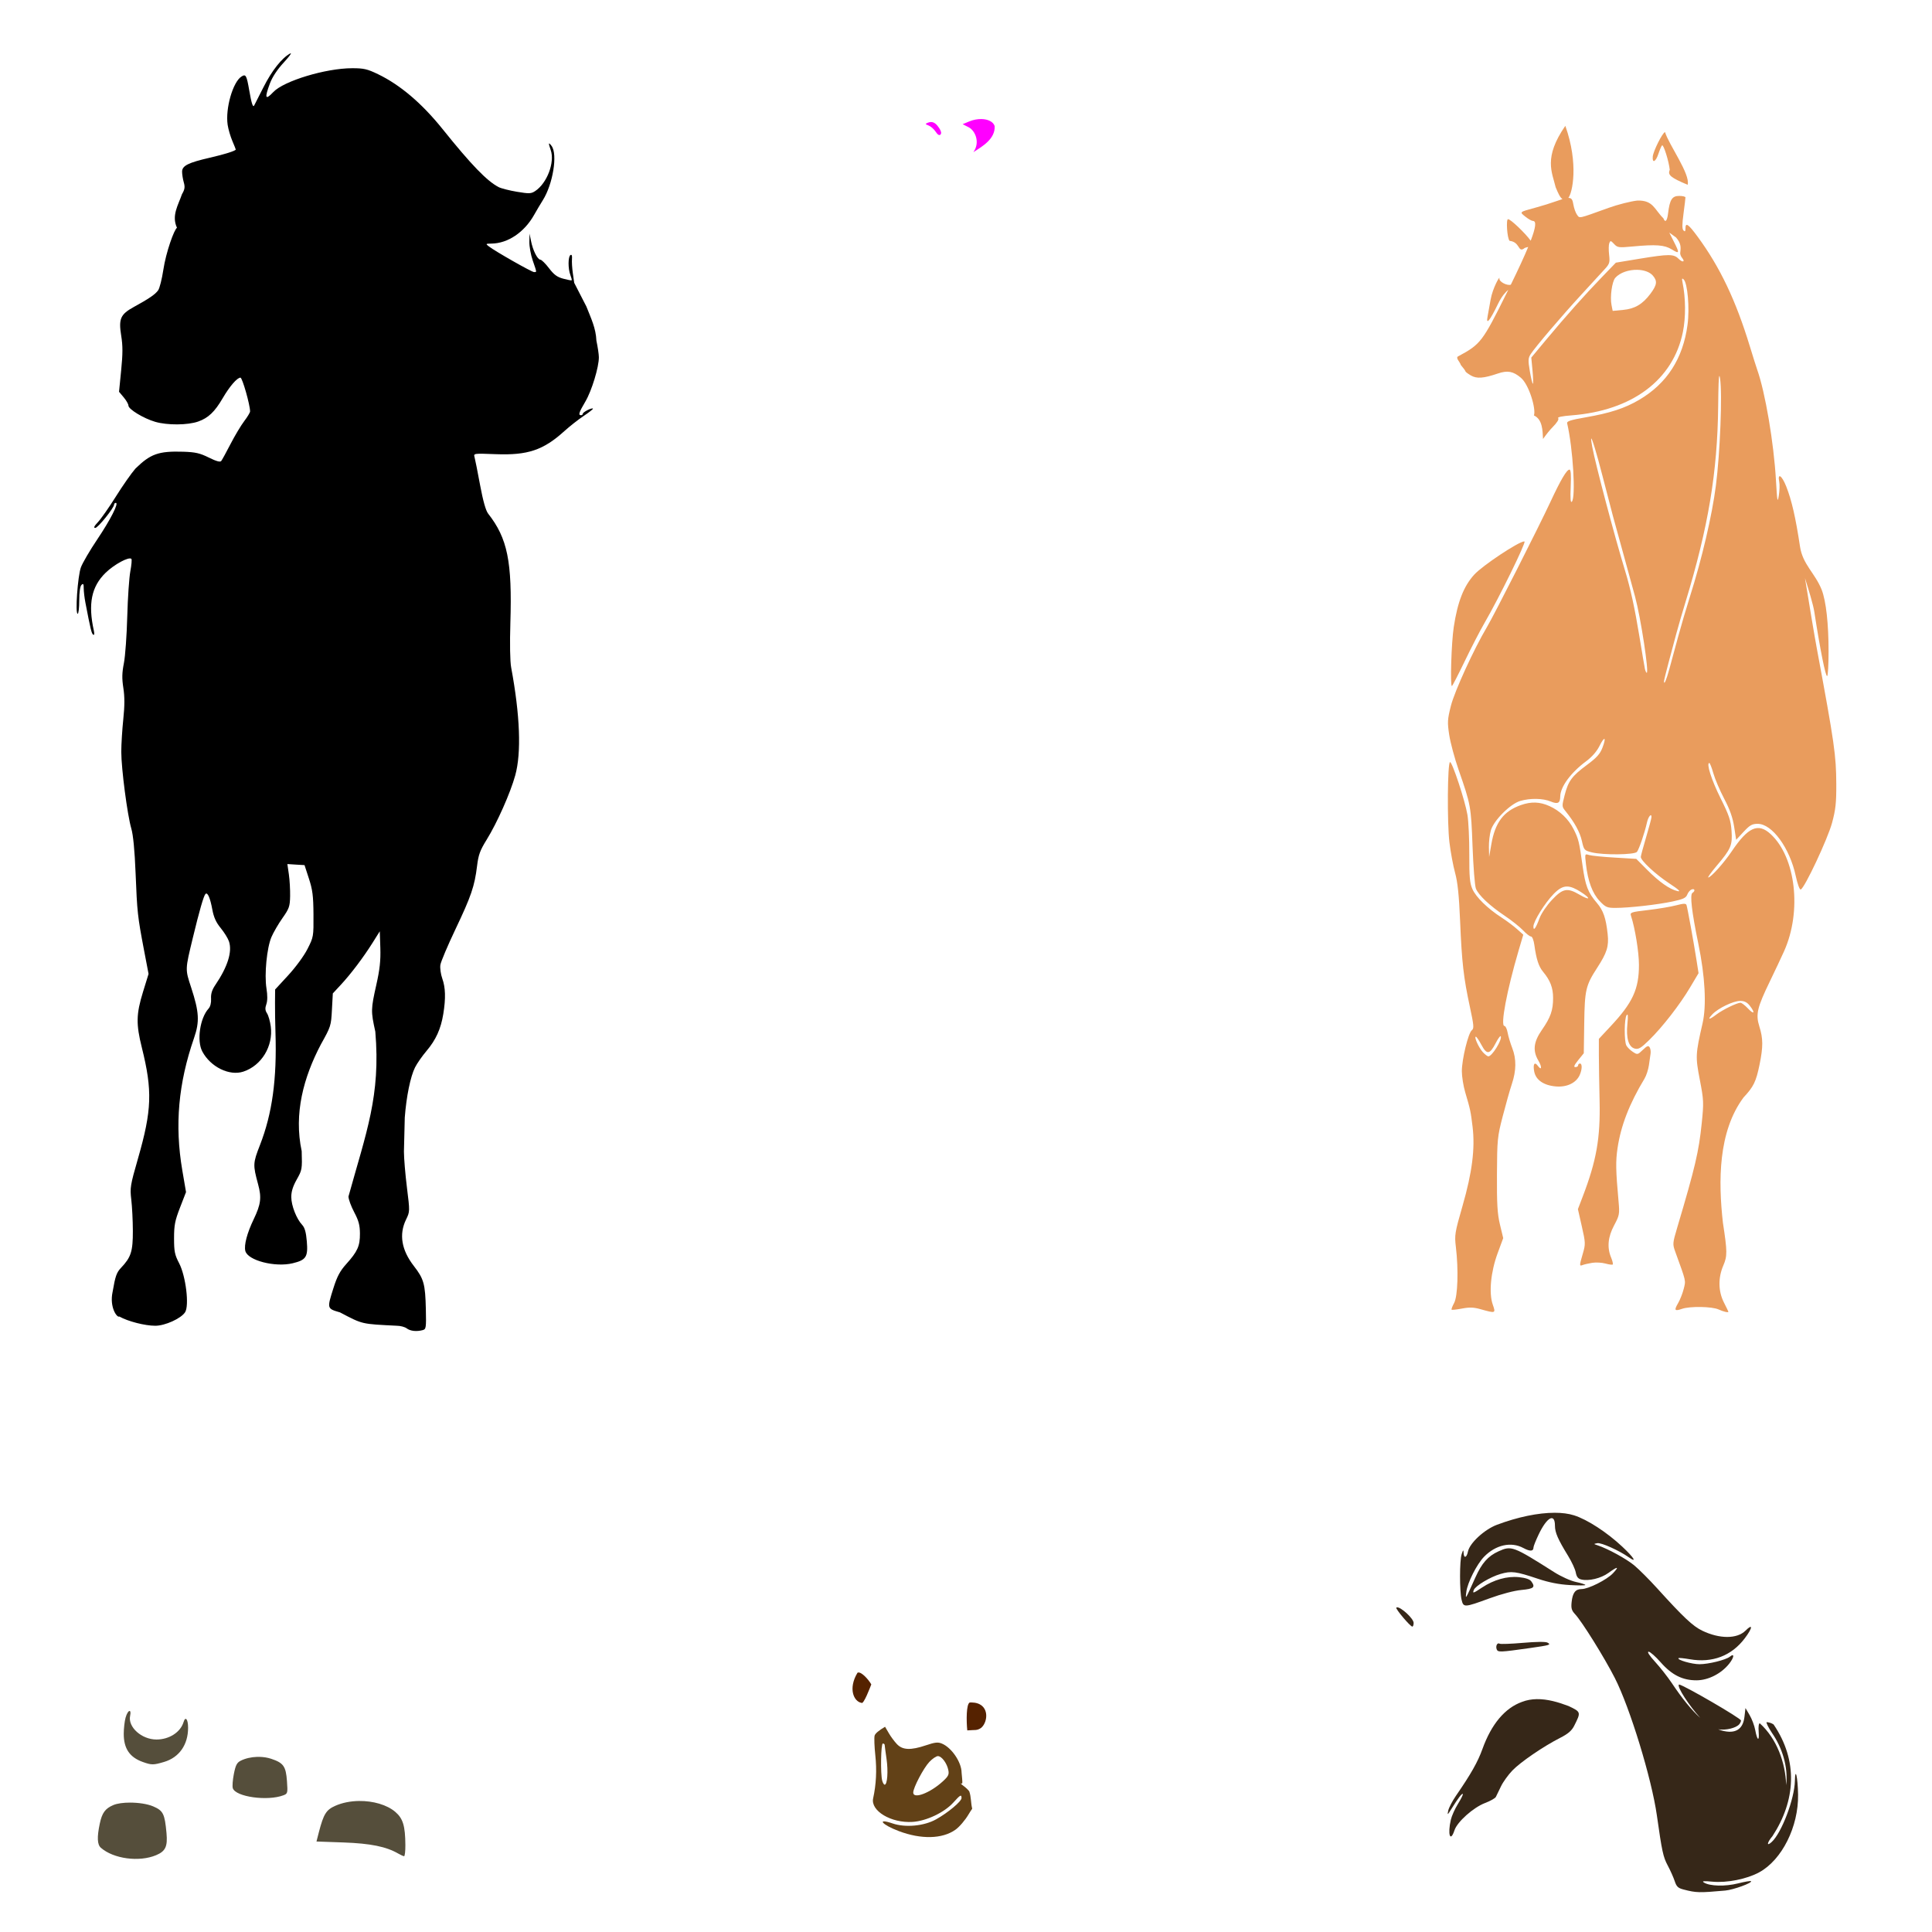 <?xml version="1.0" encoding="UTF-8" standalone="no"?>
<!-- Created with Inkscape (http://www.inkscape.org/) -->

<svg
   xmlns:dc="http://purl.org/dc/elements/1.1/"
   xmlns:cc="http://creativecommons.org/ns#"
   xmlns:rdf="http://www.w3.org/1999/02/22-rdf-syntax-ns#"
   xmlns:svg="http://www.w3.org/2000/svg"
   xmlns="http://www.w3.org/2000/svg"
   xmlns:sodipodi="http://sodipodi.sourceforge.net/DTD/sodipodi-0.dtd"
   xmlns:inkscape="http://www.inkscape.org/namespaces/inkscape"
   id="svg6372"
   version="1.1"
   inkscape:version="0.47 r22583"
   width="1080"
   height="1080"
   sodipodi:docname="spirit12.gif">
  <defs
     id="defs6376">
    <inkscape:perspective
       sodipodi:type="inkscape:persp3d"
       inkscape:vp_x="0 : 0.5 : 1"
       inkscape:vp_y="0 : 1000 : 0"
       inkscape:vp_z="1 : 0.5 : 1"
       inkscape:persp3d-origin="0.5 : 0.33333333 : 1"
       id="perspective6380" />
    <inkscape:perspective
       id="perspective6401"
       inkscape:persp3d-origin="0.5 : 0.33333333 : 1"
       inkscape:vp_z="1 : 0.5 : 1"
       inkscape:vp_y="0 : 1000 : 0"
       inkscape:vp_x="0 : 0.5 : 1"
       sodipodi:type="inkscape:persp3d" />
  </defs>
  <sodipodi:namedview
     pagecolor="#ffffff"
     bordercolor="#666666"
     borderopacity="1"
     objecttolerance="10"
     gridtolerance="10"
     guidetolerance="10"
     inkscape:pageopacity="0"
     inkscape:pageshadow="2"
     inkscape:window-width="1280"
     inkscape:window-height="1002"
     id="namedview6374"
     showgrid="false"
     inkscape:zoom="0.47814564"
     inkscape:cx="1035.4294"
     inkscape:cy="571.02278"
     inkscape:window-x="1276"
     inkscape:window-y="92"
     inkscape:window-maximized="1"
     inkscape:current-layer="svg6372" />
  <path
     style="fill:#000000"
     d="m 162.545,29.796 c -0.059,-0.01 -0.17,0.018 -0.312,0.094 -4.659,2.481 -10.291,9.612 -14.969,18.906 -2.72,5.406 -5.081,10.021 -5.219,10.25 -0.679,1.132 -1.477,-1.405 -2.688,-8.375 -1.498,-8.624 -1.935,-9.407 -4.344,-7.906 -4.828,3.008 -9.115,17.929 -7.75,27.031 0.373,2.486 1.566,6.53 2.625,9 1.059,2.47 1.906,4.619 1.906,4.781 0,0.71 -6.165,2.67 -14.406,4.562 -12.184,2.798 -15.594,4.499 -15.594,7.844 0,1.453 0.419,4.131 0.938,5.937 0.756,2.636 0.578,3.951 -1,6.625 -2.04,6.002 -5.989,11.952 -2.797,18.785 -1.57,0.97 -6.129,13.55 -7.64,23.559 -0.769,5.095 -2.065,10.219 -2.875,11.375 -1.598,2.282 -5.092,4.664 -13.625,9.344 -7.485,4.105 -8.561,6.613 -7.031,16.094 0.912,5.653 0.896,10.055 -0.031,19.312 l -1.188,12 2.625,3.125 c 1.45,1.723 2.625,3.799 2.625,4.594 0,2.036 8.484,7.181 14.938,9.062 6.812,1.986 18.193,1.915 24.062,-0.156 5.656,-1.995 9.254,-5.439 13.688,-13.031 3.902,-6.682 8.07,-11.5 9.938,-11.5 1.045,0 5.375,15.221 5.375,18.875 0,0.615 -1.449,3.046 -3.25,5.406 -1.801,2.36 -5.256,8.124 -7.656,12.781 -2.4,4.657 -4.753,8.934 -5.219,9.531 -0.583,0.748 -2.732,0.163 -6.906,-1.906 -4.997,-2.477 -7.488,-3.055 -14.25,-3.281 -14.09,-0.452 -18.493,1.33 -26.812,9.438 -2.226,2.529 -7.136,9.558 -10.938,15.625 -3.801,6.067 -8.311,12.494 -10,14.281 -2.16,2.286 -2.592,3.25 -1.5,3.25 1.486,0 10.531,-11.247 10.531,-13.094 0,-0.489 0.438,-0.906 0.969,-0.906 1.792,0 -3.015,9.445 -10.469,20.531 -4.076,6.063 -8.153,13.038 -9.062,15.5 -1.803,4.88 -3.279,25.969 -1.812,25.969 0.483,0 0.875,-3.34 0.875,-7.438 0,-4.627 0.474,-7.911 1.25,-8.688 1,-1 1.25,-0.614 1.25,1.906 0,1.733 0.432,5.298 0.938,7.938 2.892,15.09 3.463,17.405 4.375,17.969 0.633,0.391 0.748,-0.451 0.344,-2.281 -3.3,-14.936 -1.355,-24.559 6.531,-32.281 4.806,-4.706 13.095,-9.186 14.469,-7.812 0.326,0.326 0.06,3.441 -0.594,6.906 -0.654,3.465 -1.439,14.831 -1.719,25.281 -0.279,10.45 -1.113,22.189 -1.875,26.062 -1.077,5.472 -1.143,8.571 -0.312,13.906 0.766,4.923 0.761,9.878 -0.031,17.469 -0.608,5.824 -1.127,14.02 -1.125,18.219 0.003,9.354 3.401,35.348 5.594,42.844 1.06,3.623 1.891,12.156 2.406,25 0.876,21.827 1.098,24.031 4.688,42.906 l 2.562,13.406 -3.125,10.125 c -3.801,12.38 -3.914,17.899 -0.625,31.094 5.99,24.026 5.607,34.955 -2.156,61.969 -4.327,15.056 -4.539,16.383 -3.75,23 0.46,3.862 0.861,11.725 0.875,17.5 0.028,11.495 -1.009,14.7 -6.625,20.625 -2.488,2.624 -3.192,4.661 -4.688,13.406 -1.868,8.555 2.466,14.643 3.75,13.812 4.887,2.746 14.334,5.156 20.125,5.156 5.412,0 14.327,-4.024 16.625,-7.531 2.43,-3.708 0.426,-20.221 -3.312,-27.406 -2.472,-4.751 -2.844,-6.564 -2.844,-14 0,-7.29 0.5,-9.803 3.344,-17.156 l 3.344,-8.625 -2.094,-12.25 c -4.284,-25.222 -2.216,-48.465 6.594,-73.938 3.153,-9.117 2.849,-14.475 -1.594,-28.062 -3.441,-10.523 -3.445,-9.864 0.938,-28.031 3.577,-14.829 6.001,-23.268 7,-24.344 1.168,-1.257 2.64,2.07 3.875,8.75 0.784,4.24 2.066,7.095 4.625,10.219 1.952,2.383 4.032,5.706 4.625,7.406 2.003,5.747 -0.625,14.216 -7.625,24.531 -1.834,2.703 -2.502,4.919 -2.344,7.594 0.14,2.372 -0.398,4.445 -1.438,5.594 -4.782,5.284 -6.626,17.952 -3.469,23.906 4.592,8.662 15.151,13.851 22.938,11.281 10.187,-3.362 16.79,-14.226 15.344,-25.25 -0.373,-2.844 -1.316,-6.147 -2.094,-7.344 -1.071,-1.647 -1.147,-2.879 -0.375,-5.094 0.67,-1.921 0.68,-4.971 0.062,-8.844 -1.244,-7.797 0.21,-22.69 2.781,-28.688 1.108,-2.585 3.867,-7.348 6.156,-10.594 3.763,-5.336 4.168,-6.506 4.281,-12.25 0.069,-3.494 -0.231,-8.962 -0.688,-12.156 l -0.844,-5.812 4.812,0.312 4.781,0.281 2.438,7.5 c 2.046,6.255 2.492,9.6 2.562,20.062 0.083,12.38 0.039,12.642 -3.344,19.312 -1.954,3.854 -6.575,10.154 -10.75,14.688 l -7.344,7.969 -0.062,7.25 c -0.035,3.983 0.077,11.494 0.25,16.719 0.861,26.06 -1.787,45.389 -8.656,62.969 -3.956,10.124 -3.997,11.086 -1.062,21.906 2.04,7.521 1.573,11.206 -2.469,19.625 -3.694,7.695 -5.471,14.442 -4.656,17.688 1.33,5.297 16.551,9.254 26.469,6.875 7.499,-1.799 8.631,-3.538 7.906,-12.188 -0.433,-5.159 -1.161,-7.723 -2.594,-9.25 -3.177,-3.384 -6.07,-10.747 -6.094,-15.531 -0.015,-3.114 0.897,-6.039 3.062,-9.875 2.967,-5.258 3.061,-5.776 2.75,-15.844 -4.473,-20.895 1.014,-41.246 10.812,-59.812 5.479,-9.78 5.632,-10.293 6.094,-19.188 l 0.5,-9.156 4.5,-4.844 c 5.648,-6.089 12.562,-15.259 17.75,-23.5 l 4,-6.375 0.312,9.312 c 0.221,7.126 -0.306,11.956 -2.25,20.625 -3.054,13.615 -3.08,14.735 -0.562,26.125 3.076,35.898 -5.093,56.349 -15,92.188 10e-4,1.524 1.443,5.45 3.188,8.75 2.518,4.764 3.189,7.236 3.219,12 0.044,6.96 -1.341,10.001 -7.719,17.094 -3.419,3.803 -5.053,6.89 -7.062,13.25 -3.681,11.653 -3.717,11.537 3.625,13.688 12.917,6.783 11.867,6.451 31.781,7.469 1.979,0 4.464,0.661 5.531,1.469 2.011,1.521 5.475,1.897 8.938,0.969 1.869,-0.501 1.993,-1.25 1.75,-11.719 -0.326,-14.052 -1.108,-16.909 -6.688,-24.094 -6.943,-8.942 -8.414,-17.687 -4.375,-26 2.157,-4.44 2.159,-4.496 0.5,-17.812 -0.915,-7.346 -1.688,-16.434 -1.688,-20.188 l 0.469,-19 c 0.889,-11.784 3.176,-22.959 5.75,-28.062 1.123,-2.227 4.003,-6.354 6.406,-9.188 5.23,-6.167 8.017,-12.291 9.375,-20.656 1.427,-8.792 1.246,-14.766 -0.562,-19.812 -0.862,-2.407 -1.341,-5.865 -1.062,-7.656 0.279,-1.791 4.086,-10.791 8.469,-20 8.706,-18.29 10.647,-23.926 12.031,-35.25 0.766,-6.266 1.633,-8.674 5.375,-14.719 5.842,-9.437 13.238,-26.072 15.969,-35.938 3.493,-12.622 2.698,-33.63 -2.281,-60.344 -0.62,-3.326 -0.798,-13.209 -0.438,-25 1.045,-34.201 -1.585,-47.173 -12.438,-61 -1.291,-1.644 -2.847,-7.12 -4.5,-16 -1.383,-7.425 -2.763,-14.439 -3.094,-15.594 -0.594,-2.07 -0.441,-2.098 11.844,-1.625 17.844,0.687 26.575,-2.214 38.312,-12.844 2.968,-2.687 7.872,-6.548 10.906,-8.562 3.035,-2.015 5.337,-3.85 5.125,-4.062 -0.616,-0.616 -5.656,1.948 -5.656,2.875 0,0.462 -0.45,0.812 -1,0.812 -1.664,0 -1.164,-1.565 2.438,-7.656 3.533,-5.977 7.594,-19.336 7.531,-24.781 -0.019,-1.684 -0.642,-5.832 -1.375,-9.25 -0.276,-6.948 -3.016,-12.521 -5.594,-19.062 l -6.812,-13.25 -0.75,-5.25 c -0.42,-2.886 -0.642,-6.519 -0.5,-8.094 0.167,-1.856 -0.139,-2.623 -0.844,-2.188 -1.376,0.85 -1.415,7.569 -0.062,11.125 0.565,1.487 0.908,2.842 0.75,3 -0.158,0.158 -2.287,-0.26 -4.719,-0.906 -3.426,-0.911 -5.202,-2.238 -7.969,-5.875 -1.964,-2.581 -4.139,-4.719 -4.812,-4.75 -1.625,-0.076 -4.194,-5.191 -5.219,-10.375 l -0.844,-4.188 -0.094,4.594 c -0.06,2.526 0.775,7.209 1.875,10.406 2.365,6.874 2.325,6.5 0.75,6.5 -1.28,0 -21.631,-11.555 -25.25,-14.344 -1.916,-1.477 -1.854,-1.546 1.5,-1.594 9.111,-0.13 18.277,-6.292 23.75,-16 1.406,-2.494 3.597,-6.198 4.875,-8.219 5.695,-9.006 8.393,-25.765 4.906,-30.375 -1.768,-2.337 -1.889,-1.761 -0.469,2.312 2.389,6.852 -2.062,18.576 -8.719,22.937 -2.257,1.479 -3.363,1.52 -10.188,0.375 -4.209,-0.706 -8.789,-1.872 -10.188,-2.594 -6.553,-3.383 -15.308,-12.452 -31.406,-32.5 -11.505,-14.328 -23.651,-24.648 -36.031,-30.625 -6.028,-2.91 -7.99,-3.352 -14.5,-3.344 -14.738,0.018 -38.175,7.106 -44.031,13.312 -4.516,4.786 -5.017,3.503 -1.906,-4.812 1.341,-3.584 4.106,-7.777 7.75,-11.719 2.726,-2.949 4.318,-5.053 3.906,-5.125 l -1.5e-4,5e-5 z"
     id="path6507"
     sodipodi:nodetypes="csssssssssssccsssscccssssssssssccsssssssssssssssssssssssscccsssssccsssscccssssssssssssssssssscccccsscccssssssssssccccccccsccssssccssssssccssssssssssssssssssssssccccssssssscccssssssssssssssssscc" />
  <path
     id="path6384"
     style="fill:#554e3b;fill-opacity:1"
     d="m 72.667,1007.667 c 4.701,0 9.75,0.727 13,2.125 5.558,2.391 6.425,4.107 7.406,14.906 0.686,7.551 -0.561,10.168 -5.844,12.375 -9.458,3.952 -23.787,2.032 -30.844,-4.156 -2.031,-1.78 -2.212,-5.878 -0.625,-13.438 1.275,-6.072 3.039,-8.51 7.594,-10.438 2.197,-0.93 5.656,-1.371 9.312,-1.375 z m 128.031,-0.906 c 7.784,-0.096 15.638,2.085 20.344,6.156 4.252,3.678 5.488,7.782 5.562,18.5 0.024,3.438 -0.306,6.238 -0.719,6.219 -0.412,-0.019 -1.875,-0.673 -3.25,-1.469 -6.715,-3.887 -15.427,-5.668 -30.594,-6.219 l -15.125,-0.531 1.344,-5.25 c 2.66,-10.187 4.104,-12.465 9.188,-14.719 3.94,-1.747 8.579,-2.63 13.25,-2.688 z m -57,-24.656 c 0.471,-0.015 0.936,-0.01 1.406,0 2.258,0.049 4.496,0.407 6.469,1.062 6.896,2.29 8.252,4.196 8.844,12.469 0.48,6.714 0.379,7.045 -1.969,7.937 -8.931,3.396 -26.771,0.888 -28.312,-3.969 -0.325,-1.023 -0.064,-4.594 0.594,-7.938 0.969,-4.926 1.697,-6.334 3.812,-7.406 2.586,-1.311 5.859,-2.049 9.156,-2.156 z M 72.456,956.429 c 0.453,0.03 0.675,0.88 0.281,2.719 -1.343,6.263 6.404,13.244 14.719,13.25 7.113,0.006 13.427,-4.051 15.156,-9.75 1.055,-3.478 2.531,-1.607 2.531,3.188 0,9.508 -4.987,16.593 -13.406,19.094 -5.969,1.773 -6.997,1.782 -11.906,0.031 -7.372,-2.629 -10.665,-7.517 -10.656,-15.75 0.003,-2.915 0.458,-7 1.031,-9.062 0.675,-2.431 1.667,-3.758 2.25,-3.719 z" />
  <path
     id="path6642"
     style="fill:#362718;fill-opacity:1"
     d="m 859.007,949.83 c -2.766,0.051 -5.521,0.497 -8.188,1.531 -9.556,3.428 -17.124,12.429 -22.125,26.344 -2.6,7.233 -6.452,14.028 -14.812,26.156 -2.028,2.942 -3.968,6.672 -4.312,8.281 -0.579,2.701 -0.421,2.599 1.875,-1.094 3.737,-6.009 5.791,-8.677 6.281,-8.188 0.242,0.242 -0.972,2.709 -2.688,5.469 -1.715,2.759 -3.507,6.751 -4,8.875 -1.93,8.319 -0.316,13.02 2.031,5.906 1.555,-4.713 10.556,-12.735 17.094,-15.219 2.921,-1.11 5.634,-2.632 6.031,-3.406 0.397,-0.775 1.685,-3.462 2.875,-5.937 1.19,-2.475 4.052,-6.424 6.344,-8.812 4.561,-4.755 17.398,-13.529 26.75,-18.281 4.399,-2.235 6.442,-4.001 7.812,-6.719 3.863,-7.657 3.849,-7.718 -3.094,-11.031 -5.617,-2.127 -11.789,-3.987 -17.875,-3.875 z m 1.629,-31.997 c -2.361,0.019 -5.54,0.201 -9.344,0.531 -6.656,0.578 -12.502,0.777 -13,0.469 -1.281,-0.792 -2.347,1.276 -1.625,3.156 0.656,1.709 1.853,1.654 18.562,-0.719 11.206,-1.591 11.996,-1.823 9.844,-3.031 -0.526,-0.295 -2.076,-0.425 -4.438,-0.406 z m -79.75,-19.312 c -0.138,0.023 -0.256,0.068 -0.344,0.156 -0.609,0.609 7.754,10.523 8.938,10.594 0.412,0.025 0.75,-0.896 0.75,-2.031 0,-2.489 -7.272,-9.066 -9.344,-8.719 z m 88.125,-52.875 c -9.143,0.01 -20.53,2.331 -32.219,6.719 -7.007,2.631 -15.251,10.256 -16.188,14.938 -0.707,3.535 -2.313,4.02 -2.438,0.75 -0.072,-1.894 -0.268,-1.776 -1.094,0.75 -1.18,3.611 -1.192,20.604 -0.031,25.5 1.037,4.377 1.488,4.366 15.688,-0.844 6.56,-2.407 13.724,-4.279 17.75,-4.656 6.974,-0.654 7.944,-1.502 5.5,-4.844 -0.831,-1.136 -3.225,-1.936 -6.875,-2.312 -6.596,-0.681 -14.074,1.427 -20.656,5.812 -4.93,3.284 -5.367,3.39 -4.594,1.375 0.9,-2.344 9.161,-7.299 14.906,-8.969 6.113,-1.777 8.597,-1.454 20.969,2.688 6.156,2.061 11.765,3.156 17.75,3.5 4.812,0.277 8.75,0.272 8.75,-0.031 0,-0.303 -2.362,-1.077 -5.25,-1.688 -2.989,-0.632 -8.264,-3.004 -12.25,-5.531 -22.946,-14.548 -23.815,-14.885 -31.062,-11.594 -5.867,2.664 -9.305,6.546 -12.906,14.562 -5.736,12.768 -5.634,12.591 -5.062,8.031 0.64,-5.11 5.849,-15.391 9.906,-19.562 6.469,-6.651 15.076,-8.584 21.938,-4.906 3.779,2.025 5.686,1.937 5.688,-0.312 4.7e-4,-0.655 1.303,-3.919 2.875,-7.219 4.678,-9.819 9.125,-12.19 9.125,-4.875 0,3.764 1.66,7.556 7.344,16.812 1.999,3.255 3.937,7.412 4.281,9.25 0.455,2.423 1.26,3.501 3,3.938 4.166,1.046 11.056,-0.596 15.281,-3.656 5.268,-3.816 6.22,-3.738 2.531,0.188 -3.428,3.648 -13.767,8.843 -17.562,8.844 -3.446,10e-4 -5.016,2.079 -5.562,7.281 -0.363,3.451 0.007,4.688 1.906,6.719 3.904,4.173 16.343,24.144 22.219,35.656 8.459,16.574 20.618,56.257 23.531,76.844 2.859,20.203 3.512,23.238 6.062,28 1.473,2.75 3.232,6.698 3.906,8.75 1.01,3.075 1.874,3.902 4.906,4.688 7.229,1.872 8.687,1.894 23.344,0.594 4.57,-0.406 15.332,-4.325 14.406,-5.25 -0.255,-0.255 -3.532,0.308 -7.281,1.25 -7.139,1.793 -15.67,1.579 -19,-0.469 -1.377,-0.847 -0.286,-0.965 4.688,-0.5 8.165,0.763 19.214,-1.441 26.156,-5.219 12.733,-6.93 22.039,-25.525 21.75,-43.469 -0.156,-9.703 -1.609,-15.937 -1.781,-7.656 -0.21,10.117 -7.448,29.163 -13,34.188 -2.969,2.687 -2.623,0.368 0.5,-3.344 12.873,-19.722 14.476,-41.988 0.594,-62.375 -1.2,-0.833 -2.544,-1.191 -3.906,-1.312 -0.332,0.332 0.996,3.013 2.938,5.938 5.822,8.445 9.172,18.967 8,29.281 -0.4,-12.588 -5.237,-25.997 -14.75,-34.562 -0.587,-0.008 -0.838,1.949 -0.625,4.719 0.44,5.726 -0.796,5.078 -1.938,-1.031 -0.451,-2.413 -1.855,-6.132 -3.125,-8.281 l -2.312,-3.938 -0.562,4.875 c -0.814,7.09 -5.109,9.734 -12.594,7.719 -0.702,-0.189 -1.395,-0.425 -2.094,-0.688 4.766,0.661 9.862,-0.893 11.562,-2.594 0.66,-0.66 1.188,-1.706 1.188,-2.344 0,-1.233 -31.809,-19.677 -34.531,-20.094 -0.088,-0.014 -0.162,0.006 -0.188,0.031 -1.205,1.205 5.803,11.867 11.938,18.594 -4.895,-4.38 -10.074,-10.749 -16,-19.594 -2.246,-3.352 -6.407,-8.64 -9.25,-11.75 -3.222,-3.525 -4.586,-5.656 -3.625,-5.656 0.848,0 3.898,2.693 6.781,5.969 6.216,7.061 12.211,10.066 20.062,10.031 6.5,-0.029 13.727,-3.695 18.156,-9.219 2.857,-3.563 3.148,-6.213 0.438,-4 -2.22,1.813 -11.934,4.219 -16.969,4.219 -4.351,0 -12.735,-2.432 -11.719,-3.406 0.222,-0.213 3.027,0.07 6.219,0.625 12.658,2.2 23.369,-1.86 30.812,-11.719 4.419,-5.853 4.654,-8.529 0.375,-4.25 -4.676,4.676 -14.508,4.679 -24.188,0 -5.265,-2.545 -10.54,-7.514 -25.156,-23.656 -4.44,-4.904 -10.245,-10.688 -12.875,-12.875 -4.359,-3.624 -14.749,-9.305 -20.469,-11.188 -2.293,-0.754 -2.284,-0.757 -0.125,-1.188 2.136,-0.426 12.2,4.089 17.562,7.875 4.908,3.465 2.909,0.177 -3.594,-5.906 -8.611,-8.055 -19.524,-15.165 -26.969,-17.531 -3.054,-0.971 -6.75,-1.442 -10.906,-1.438 l -5e-5,0 z"
     sodipodi:nodetypes="ccsssssssssssssscccsssssccsssccsssssssssssssssssssssssssssssssssssssssssssssssccccccsscccscsssscsssssssssssssssssssscc" />
  <path
     id="path6711"
     style="fill:#ff00ff;fill-opacity:1"
     d="m 520.418,68.22 c -0.55,0.004 -1.147,0.131 -1.75,0.375 -1.565,0.633 -1.523,0.806 0.438,1.562 1.205,0.465 2.967,2.005 3.906,3.438 1.138,1.737 2.052,2.292 2.719,1.625 0.667,-0.667 0.419,-1.888 -0.719,-3.625 -1.509,-2.302 -2.943,-3.386 -4.594,-3.375 z m 28.268,-1.669 c -2.174,-0.047 -4.597,0.379 -6.906,1.344 l -3.656,1.531 3.375,1.719 c 3.641,1.844 6.559,8.499 2.619,13.912 5.254,-3.334 12.256,-7.461 11.912,-14.568 -0.775,-2.442 -3.721,-3.86 -7.344,-3.938 z" />
  <path
     style="fill:#552200;fill-opacity:1"
     d="m 479.339,935.079 c -5.367,8.906 -2.027,16.12 2.219,16.819 1.168,1.168 4.915,-8.787 5.5,-10.312 -1.64,-2.879 -5.867,-7.539 -7.719,-6.506 z m 63.781,16.6 c -0.332,-0.007 -0.676,0.017 -1.031,0.031 -1.959,0.827 -1.925,10.151 -1.375,15.594 4.536,-0.399 5.332,0.268 7.812,-1.469 4.005,-3.427 4.872,-13.928 -5.406,-14.156 z"
     id="path6703"
     sodipodi:nodetypes="ccccccccc" />
  <path
     style="fill:#e99c5d;fill-opacity:1"
     d="m 875.029,70.329 c -12.352,17.873 -7.389,25.947 -5.406,34.344 1.361,3.251 2.432,5.751 3.812,6.625 -0.985,0.301 -2.073,0.662 -3.438,1.156 -2.908,1.054 -8.012,2.634 -11.312,3.531 -9.597,2.608 -9.357,2.419 -6,5.125 1.65,1.33 3.562,2.403 4.25,2.406 1.976,0.008 1.622,3.514 -1.25,11.031 -3.081,-4.207 -11.197,-12.031 -12.688,-12.031 -1.183,0 -0.524,10.683 0.875,12.125 5.877,0.614 4.665,6.576 7.969,4.344 0.329,-0.45 1.389,-0.7 2.438,-0.938 -2.241,5.408 -5.451,12.369 -9.719,21.094 -2.049,0.721 -6.838,-1.685 -6.375,-3.625 0.375,-1.571 -3.77,5.299 -4.938,12.062 -0.613,3.552 -1.356,7.675 -1.656,9.188 -1.06,5.333 1.195,2.653 5.844,-6.969 2.156,-4.463 4.279,-6.57 5.719,-7.812 -0.391,0.793 -0.718,1.462 -1.125,2.281 -13.321,26.796 -14.388,28.169 -26.688,34.812 -2.13,0.804 0.862,3.238 1.25,4.938 1.43,1.65 2.591,3.269 2.594,3.562 0.003,0.294 1.358,1.311 3,2.281 3.29,1.943 7.098,1.67 15.125,-1.062 5.412,-1.843 8.554,-1.266 12.844,2.344 4.65,3.913 8.632,17.671 7.312,21.094 4.858,2.197 4.832,8.479 5.094,13.156 1.757,-2.488 3.772,-5.011 5.281,-6.531 2.568,-2.587 3.768,-4.513 3.188,-5.094 -0.581,-0.581 2.224,-1.166 7.375,-1.562 33.948,-2.613 56.916,-19.794 62.344,-46.625 1.655,-8.182 1.585,-18.906 -0.188,-27.562 -0.473,-2.311 -0.332,-2.712 0.594,-1.844 2.218,2.079 3.423,16.057 2.188,25.344 -2.511,18.883 -11.465,32.816 -27,41.969 -8.066,4.752 -16.282,7.438 -30.156,9.844 -8.053,1.397 -10.417,2.141 -10.156,3.25 3.279,13.954 4.934,41.539 2.625,43.875 -0.729,0.737 -0.914,-1.823 -0.625,-8.438 0.285,-6.525 0.073,-9.5 -0.688,-9.5 -1.536,0 -4.888,5.679 -10.625,18 -6.657,14.296 -31.465,63.208 -35.5,70 -7.299,12.287 -18.084,35.836 -20.156,44.031 -1.945,7.69 -2.022,9.226 -0.938,16.312 0.658,4.301 3.016,13.076 5.25,19.5 6.785,19.511 6.947,20.297 7.781,42.656 0.431,11.55 1.273,22.226 1.875,23.719 1.487,3.689 7.652,9.513 16.062,15.156 3.847,2.581 8.478,6.245 10.281,8.156 1.803,1.912 3.798,3.469 4.469,3.469 0.696,0 1.502,2.039 1.875,4.75 1.094,7.964 2.434,12.044 4.875,14.969 4.013,4.808 5.594,8.97 5.594,14.594 0,6.941 -1.363,10.852 -6.281,17.938 -4.648,6.696 -5.206,11.586 -1.938,17.125 2.139,3.625 1.868,5.9 -0.344,2.875 -1.805,-2.468 -2.77,-0.914 -2,3.188 0.892,4.754 5.321,7.808 12.156,8.375 6.092,0.505 11.26,-1.945 13.25,-6.312 1.435,-3.149 1.508,-6.5 0.156,-6.5 -0.55,0 -1,0.45 -1,1 0,0.55 -0.68,1 -1.531,1 -1.126,0 -0.706,-1.052 1.562,-3.875 l 3.125,-3.875 0.25,-16.875 c 0.27,-18.511 0.839,-21.023 7.25,-30.906 5.493,-8.468 6.59,-12.013 5.844,-18.875 -0.972,-8.937 -2.423,-13.15 -6,-17.344 -5.054,-5.924 -6.433,-9.491 -8.031,-20.875 -1.883,-13.411 -2.225,-14.868 -5,-20.375 -2.867,-5.689 -7.703,-10.299 -13.469,-12.906 -5.395,-2.439 -10.223,-2.612 -16.031,-0.562 -9.638,3.401 -14.41,9.742 -16.5,21.969 l -1.219,7 -0.125,-5.375 c -0.069,-2.961 0.428,-7.236 1.094,-9.5 1.636,-5.56 10.847,-14.771 16.406,-16.406 5.611,-1.651 12.707,-1.521 17.094,0.312 3.912,1.635 5.249,0.919 5.281,-2.812 0.046,-5.366 5.928,-13.375 14.469,-19.688 3.169,-2.342 5.925,-5.469 7.406,-8.438 2.899,-5.812 4.045,-5.248 1.719,0.844 -1.344,3.519 -3.205,5.584 -8.656,9.625 -8.491,6.295 -10.45,8.997 -12.5,17 -1.558,6.081 -1.566,6.298 0.5,8.844 5.004,6.166 8.05,11.714 9.156,16.656 1.142,5.105 1.348,5.329 5.5,6.375 6.343,1.597 23.89,1.426 25.281,-0.25 1.161,-1.4 4.377,-10.819 5.594,-16.406 0.709,-3.259 2.564,-5.501 2.531,-3.062 -0.01,0.72 -1.369,5.781 -3,11.281 -1.631,5.5 -2.966,10.45 -2.969,11 -0.01,2.054 8.143,9.649 15.688,14.625 5.605,3.697 6.936,4.966 4.781,4.469 -4.37,-1.009 -10.179,-5.105 -17,-11.969 l -6,-6.031 -12,-0.719 c -6.6,-0.384 -13.083,-1.027 -14.406,-1.438 -2.401,-0.744 -2.386,-0.739 -1.719,5.156 1.068,9.432 3.621,16.321 7.656,20.562 3.33,3.5 4.15,3.844 8.875,3.844 7.54,0 23.468,-1.791 31.906,-3.594 5.921,-1.265 7.484,-1.993 8.188,-3.844 0.477,-1.256 1.57,-2.542 2.438,-2.875 1.783,-0.684 2.161,0.86 0.469,1.906 -1.527,0.944 -0.4,10.609 3.281,28.406 3.8,18.37 4.652,34.57 2.375,44.5 -3.976,17.341 -4.029,18.655 -1.531,31.625 2.192,11.381 2.239,12.736 1.062,24.219 -1.629,15.903 -3.64,24.512 -13.688,58.312 -2.613,8.79 -2.648,9.296 -1.125,13.5 6.206,17.127 5.952,15.954 4.75,20.781 -0.626,2.513 -2.038,6.112 -3.125,7.969 -2.392,4.088 -1.994,4.676 2.188,3.219 4.399,-1.533 16.758,-1.327 20.406,0.344 2.743,1.256 5.51,1.898 5.5,1.281 -0.002,-0.138 -1.127,-2.451 -2.5,-5.156 -3.197,-6.301 -3.311,-13.79 -0.344,-20.688 2.281,-5.303 2.256,-7.776 -0.219,-23.906 -2.611,-23.109 -2.714,-50.906 11.531,-70.031 5.628,-6.017 6.981,-8.793 8.938,-18.312 2.054,-9.987 2.022,-14.63 -0.094,-21.344 -2.135,-6.774 -1.259,-10.533 5.906,-25.312 2.8,-5.775 6.35,-13.318 7.906,-16.781 10.036,-22.325 6.564,-52.553 -7.531,-65.5 -6.995,-6.425 -12.606,-3.908 -21.812,9.781 -4.265,6.342 -11.594,14.5 -13.031,14.5 -0.47,0 1.654,-2.95 4.719,-6.562 8.024,-9.458 8.862,-11.48 8.281,-19.594 -0.412,-5.753 -1.354,-8.6 -6.188,-18.281 -5.007,-10.027 -8.043,-19.562 -6.219,-19.562 0.332,0 1.354,2.587 2.25,5.75 0.896,3.163 3.619,9.574 6.062,14.219 3.15,5.987 4.762,10.541 5.562,15.688 l 1.125,7.281 4.156,-4.469 c 3.475,-3.732 4.756,-4.469 7.875,-4.469 8.083,0 17.914,13.484 21.281,29.156 0.972,4.525 2.167,7.752 2.781,7.562 2.101,-0.647 15.058,-28.206 17.5,-37.219 2.008,-7.41 2.427,-11.224 2.375,-21.719 -0.079,-16.134 -0.969,-22.45 -10.875,-75.781 -1.332,-7.171 -4.209,-24.389 -6.625,-39.375 2.147,6.844 4.589,14.794 5.219,18.875 3.272,21.207 6.325,36.439 7.188,35.906 0.444,-0.274 0.781,-6.449 0.781,-13.719 0,-15.577 -1.379,-28.078 -3.844,-34.531 -3.8,-9.437 -10.592,-14.061 -12.125,-24.156 -2.441,-16.254 -4.684,-26.006 -7.75,-33.719 -2.429,-6.108 -4.928,-7.672 -3.844,-2.406 0.301,1.46 0.194,4.875 -0.25,7.625 -0.709,4.39 -0.916,3.353 -1.594,-8.5 -1.199,-20.97 -5.996,-49.267 -10.531,-62 -0.49,-1.375 -2.332,-7.225 -4.094,-13 -7.833,-25.676 -16.695,-44.256 -29.188,-61.25 -5.235,-7.121 -6.781,-8.135 -6.781,-4.531 0,1.612 -0.28,1.907 -1.094,1.094 -0.814,-0.814 -0.814,-3.33 0,-9.375 0.611,-4.537 1.094,-8.631 1.094,-9.094 0,-0.463 -1.561,-0.844 -3.5,-0.844 -3.976,0 -5.282,2.047 -6.219,9.75 -0.527,4.333 -1.591,5.444 -2.625,2.75 -5.083,-4.97 -5.615,-10.159 -14.531,-9.906 -3.634,0.383 -10.9,2.213 -16.125,4.094 -17.272,6.217 -16.045,5.973 -17.625,3.812 -0.775,-1.06 -1.699,-3.642 -2.031,-5.719 -0.411,-2.571 -0.946,-3.713 -2.812,-3.688 2.241,-2.607 5.9,-18.928 -1.688,-40.281 z m 55.719,3.5 c -1.488,0.491 -6.576,10.665 -6.844,13.688 -0.349,3.945 1.643,3.03 3.125,-1.438 0.74,-2.232 1.671,-4.395 2.062,-4.812 0.775,-0.825 3.858,8.966 4.312,13.688 -1.255,2.842 0.421,4.305 10,8.344 1.624,-5.856 -10.458,-22.314 -12.656,-29.469 z m 2.375,56.187 3.781,2.719 c 2.892,3.291 2.751,5.616 2.344,8.625 -0.099,0.728 0.369,1.984 1.031,2.781 1.95,2.35 0.272,2.741 -2,0.469 -2.651,-2.652 -5.366,-2.656 -21.781,0.031 l -13.219,2.188 -7.812,8.094 c -9.548,9.891 -20.186,21.831 -31.188,35.031 l -8.281,9.938 0.688,7.312 c 0.377,4.022 0.46,7.312 0.188,7.312 -0.272,0 -1.035,-3.134 -1.688,-7 -1.042,-6.175 -0.964,-7.359 0.5,-9.594 2.737,-4.178 17.147,-21.096 28.438,-33.375 5.811,-6.32 11.776,-12.815 13.25,-14.438 2.354,-2.591 2.619,-3.55 2.125,-7.719 -0.309,-2.61 -0.269,-5.491 0.094,-6.438 0.6,-1.564 0.846,-1.539 2.688,0.438 1.893,2.031 2.57,2.124 10.219,1.406 13.21,-1.239 17.947,-0.899 22.031,1.625 4.333,2.678 4.477,2.174 1.125,-4.406 l -2.531,-5 z m -17.906,20.812 c 3.594,0.065 6.93,1.134 8.75,3.25 2.616,3.041 2.338,5.189 -1.406,10.188 -4.353,5.811 -8.758,8.386 -15.188,8.969 l -5.875,0.562 -0.656,-3.312 c -0.902,-4.508 0.273,-13.065 2.094,-15.156 2.627,-3.016 7.66,-4.583 12.281,-4.5 z m 45.906,59.344 c 0.116,-0.052 0.251,0.466 0.406,1.469 1.308,8.441 0.01,41.676 -2.344,59.875 -2.183,16.881 -7.754,40.679 -14.5,62 -2.001,6.325 -4.983,16.45 -6.625,22.5 -1.642,6.05 -3.818,14.082 -4.844,17.844 -1.728,6.336 -3.031,9.346 -3.031,7.031 0,-0.533 1.138,-5.21 2.531,-10.406 1.393,-5.196 3.376,-12.619 4.406,-16.469 1.03,-3.85 3.333,-11.725 5.094,-17.5 12.732,-41.765 17.857,-72.527 18.25,-109.375 0.124,-11.644 0.31,-16.812 0.656,-16.969 z m -71.625,34.969 c 0.397,-0.404 2.9,7.67 6.312,20.938 5.433,21.124 5.961,23.092 12.188,45.5 2.292,8.25 4.992,18.15 6.031,22 3.163,11.72 7.877,42.5 6.5,42.5 -0.292,0 -0.763,-1.012 -1.031,-2.25 -0.268,-1.238 -1.656,-9.45 -3.094,-18.25 -2.503,-15.322 -5.009,-26.803 -7.969,-36.5 -5.886,-19.286 -16.496,-59.285 -18.375,-69.344 -0.551,-2.951 -0.718,-4.436 -0.562,-4.594 z m -37.562,57.531 c -3.16,0.187 -23.183,13.458 -27.812,18.531 -5.886,6.45 -9.308,15.156 -11.469,29.312 -1.321,8.653 -2.084,33 -1.031,33 0.242,0 3.436,-6.147 7.062,-13.688 3.626,-7.541 8.684,-17.328 11.25,-21.75 8.039,-13.85 23.319,-45.019 22.25,-45.375 -0.066,-0.022 -0.148,-0.037 -0.25,-0.031 z M 810.591,426.016 c -1.432,0 -1.688,33.898 -0.344,44.906 0.663,5.432 2.078,13.082 3.156,17 1.435,5.215 2.195,12.453 2.812,27.094 0.973,23.06 1.923,31.409 5.469,47.875 2.226,10.339 2.372,12.017 1.094,13 -2.008,1.544 -5.594,16.229 -5.594,22.938 0,3.013 0.867,8.348 1.906,11.844 2.822,9.492 3.069,10.697 4.094,19.219 1.461,12.142 -0.235,25.494 -5.594,44.125 -4.342,15.097 -4.549,16.395 -3.75,23 1.528,12.634 1.072,27.575 -0.969,31.344 -0.996,1.839 -1.63,3.526 -1.406,3.75 0.224,0.224 2.833,-0.055 5.812,-0.625 4.185,-0.801 6.543,-0.716 10.406,0.375 8.414,2.376 8.511,2.337 6.781,-2.594 -2.258,-6.438 -1.133,-18.24 2.719,-28.688 l 3.125,-8.469 -1.812,-7.531 c -1.457,-6.092 -1.772,-11.495 -1.688,-28.062 0.099,-19.526 0.256,-21.07 3.219,-32.5 1.711,-6.6 3.988,-14.7 5.094,-18 2.525,-7.535 2.611,-14.041 0.219,-20.188 -1.025,-2.633 -2.187,-6.5 -2.562,-8.562 -0.375,-2.062 -1.18,-3.75 -1.781,-3.75 -2.396,0 1.318,-19.728 7.938,-42.25 l 2.594,-8.781 -3.438,-3.062 c -1.876,-1.695 -5.784,-4.627 -8.688,-6.5 -7.803,-5.035 -14.287,-11.357 -16.312,-15.906 -1.479,-3.321 -1.79,-6.714 -1.75,-19.5 0.027,-8.514 -0.433,-18.425 -1.031,-22 -1.317,-7.869 -8.446,-29.5 -9.719,-29.5 z m 65.688,69.562 c 2.065,0.102 4.37,1.114 7.344,3 5.96,3.78 5.373,5.083 -0.688,1.531 -6.834,-4.005 -9.325,-3.514 -15.406,2.969 -2.93,3.124 -5.962,7.598 -6.938,10.25 -2.057,5.592 -3.406,7.405 -3.406,4.594 0,-2.859 6.394,-13.148 11.281,-18.156 2.884,-2.955 5.157,-4.318 7.812,-4.188 z m 64.969,9.656 c -0.896,0.036 -2.254,0.315 -4.25,0.844 -2.921,0.774 -9.95,1.962 -15.625,2.625 -9.738,1.138 -10.265,1.335 -9.625,3.281 2.257,6.869 4.423,20.198 4.438,27.312 0.028,13.655 -3.506,21.255 -15.969,34.531 l -6.438,6.906 0,9.156 c 0.011,5.033 0.199,16.55 0.406,25.625 0.473,20.741 -1.774,33.391 -9.469,53.469 l -2.656,6.938 2.188,9.625 c 2.086,9.201 2.109,9.898 0.562,15.219 -1.997,6.871 -1.998,7.129 -0.031,6.375 0.873,-0.335 3.263,-0.891 5.312,-1.219 2.05,-0.328 5.354,-0.143 7.344,0.406 1.99,0.549 3.828,0.797 4.094,0.531 0.265,-0.265 -0.128,-2.013 -0.906,-3.875 -2.342,-5.606 -1.81,-11.476 1.688,-18.031 2.971,-5.568 3.115,-6.254 2.469,-13.406 -1.562,-17.287 -1.658,-22.377 -0.562,-29.75 1.872,-12.598 6.633,-24.861 15.062,-38.812 1.012,-1.675 2.116,-5.05 2.469,-7.5 0.353,-2.45 0.768,-5.411 0.938,-6.562 0.17,-1.152 -0.059,-2.705 -0.531,-3.469 -0.684,-1.107 -1.464,-0.812 -3.812,1.438 -2.883,2.762 -3.008,2.788 -5.594,1.094 -1.453,-0.952 -3.066,-2.545 -3.594,-3.531 -1.293,-2.416 -1.201,-15.061 0.125,-16.938 0.769,-1.088 0.896,0.266 0.438,4.844 -0.802,8.004 0.692,12.943 4.156,13.812 2.087,0.524 3.42,-0.275 8,-4.75 7.418,-7.247 17.177,-19.816 22.906,-29.469 l 4.719,-7.938 -1.094,-7 c -1.51,-9.771 -5.135,-29.741 -5.656,-31.156 -0.163,-0.442 -0.604,-0.661 -1.5,-0.625 z m 31.562,54.281 c 2.3,0 3.837,0.781 5.312,2.656 3.189,4.054 2.46,5.252 -0.969,1.594 -1.675,-1.788 -3.59,-3.231 -4.25,-3.219 -1.992,0.036 -9.953,3.921 -13.375,6.531 -4.147,3.163 -5.336,3.154 -2.344,-0.031 3.217,-3.425 11.711,-7.531 15.625,-7.531 z m -133.969,19.688 c 0.057,0.004 0.101,0.052 0.125,0.125 0.714,2.142 -4.923,11.188 -6.969,11.188 -0.491,0 -1.883,-1.063 -3.094,-2.375 -2.279,-2.468 -5.047,-8.625 -3.875,-8.625 0.366,0 1.768,2.064 3.094,4.562 3.003,5.66 4.679,5.456 7.969,-0.938 1.209,-2.35 2.353,-3.966 2.75,-3.938 z"
     id="path6417" />
  <path
     id="path6786"
     style="fill:#624117;fill-opacity:1"
     d="m 524.315,981.677 c 2.127,0.039 5.042,3.994 5.812,7.844 0.492,2.459 -5.5e-4,3.449 -3.094,6.281 -7.121,6.521 -16.531,10.074 -16.531,6.25 0,-2.75 5.791,-13.745 9.031,-17.156 1.698,-1.788 3.847,-3.236 4.781,-3.219 z m -30.812,-7.031 c 0.55,0 1.02,0.338 1.031,0.75 0.011,0.412 0.471,3.9 1.031,7.75 1.015,6.977 0.479,14.5 -1.031,14.5 -0.438,0 -1.043,-1.012 -1.375,-2.25 -1.019,-3.804 -0.743,-20.75 0.344,-20.75 z m 44.031,16.219 c -0.039,-5.795 -5.592,-13.947 -11,-16.188 -2.228,-0.923 -3.863,-0.741 -8.844,0.938 -8.676,2.923 -13.192,2.704 -16.375,-0.719 -1.407,-1.512 -3.328,-4.1 -4.281,-5.75 l -2.281,-3.875 c -3.477,2.043 -5.553,3.809 -5.844,4.969 -0.293,1.167 -0.119,6.138 0.406,11.031 0.883,8.223 0.477,16.303 -1.219,24 -1.54,6.992 10.031,13.93 22,13.188 7.713,-0.479 17.784,-5.247 22.812,-10.812 3.935,-4.355 4.594,-4.719 4.594,-2.531 0,1.867 -7.477,8.141 -14.219,11.906 -6.732,3.76 -17.141,4.735 -24.344,2.281 -9.169,-3.124 -5.997,0.714 3.562,4.312 12.407,4.67 24.164,4.408 31.5,-0.719 2.265,-1.583 5.524,-5.383 7.5,-8.75 0.551,-0.938 1.231,-1.995 1.969,-3.062 -0.808,-3.243 -0.535,-6.506 -1.625,-9.656 -0.463,-0.762 -1.969,-2.191 -3.344,-3.188 -1.183,-0.858 -1.594,-1.332 -1.25,-1.344 0.115,-0.004 0.305,0.058 0.594,0.156 0.343,-0.917 -0.226,-4.455 -0.312,-6.188 z" />
</svg>
